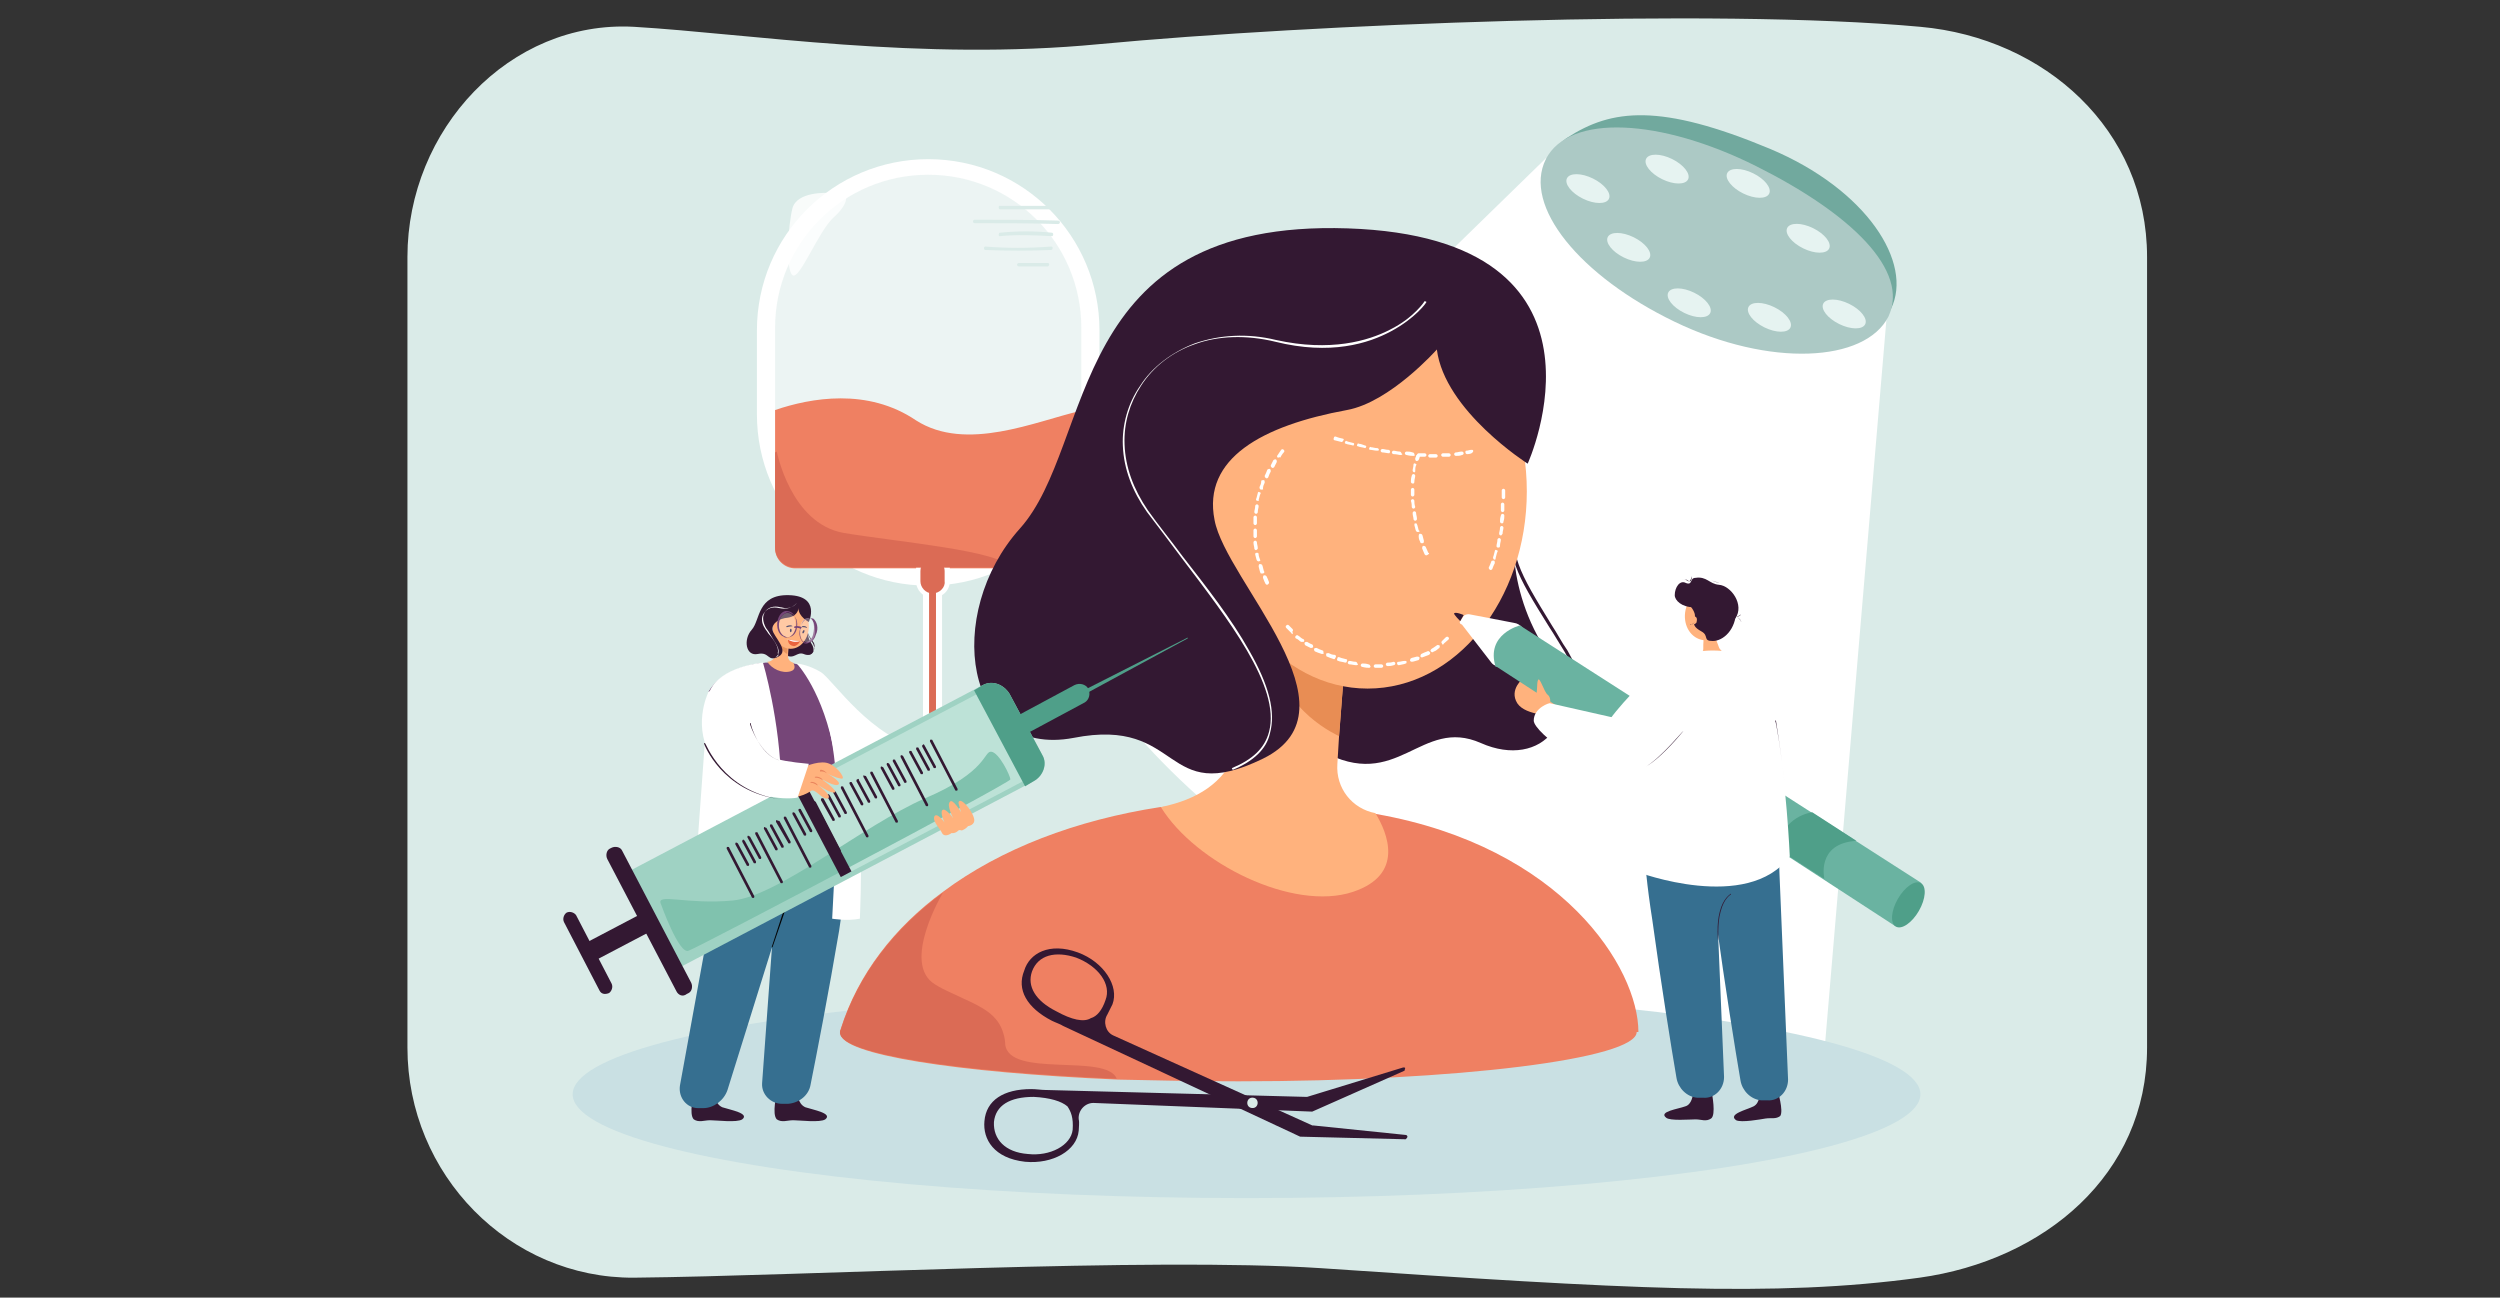 <?xml version="1.0" encoding="utf-8"?>
<!-- Generator: Adobe Illustrator 21.1.0, SVG Export Plug-In . SVG Version: 6.00 Build 0)  -->
<svg version="1.1" id="_x3C_Layer_x3E_" xmlns="http://www.w3.org/2000/svg" xmlns:xlink="http://www.w3.org/1999/xlink" x="0px"
	 y="0px" viewBox="0 0 289 150" style="enable-background:new 0 0 289 150;" xml:space="preserve">
<rect x="0" y="0" width="289" height="150" fill="#333333" stroke="none"/>
<style type="text/css">
	.st0{fill:#DAEBE8;}
	.st1{fill:#FFFFFF;}
	.st2{opacity:0.5;fill:#DAEBE8;enable-background:new    ;}
	.st3{fill:#EF8062;}
	.st4{opacity:0.8;fill:#FFFFFF;enable-background:new    ;}
	.st5{fill:#DB6B55;}
	.st6{clip-path:url(#SVGID_5_);}
	.st7{clip-path:url(#SVGID_6_);fill:url(#SVGID_7_);}
	.st8{fill:url(#SVGID_8_);}
	.st9{fill:#71A99E;}
	.st10{fill:#ACC9C5;}
	.st11{fill:#E6F3F1;}
	.st12{fill:#C9E0E3;}
	.st13{fill:#331832;}
	.st14{fill:#FFB27D;}
	.st15{fill:#E88D54;}
	.st16{fill:#6AB3A1;}
	.st17{fill:#4F9F89;}
	.st18{fill:#366F90;}
	.st19{fill:#764678;}
	.st20{fill:#020202;}
	.st21{fill:#E7945E;}
	.st22{fill:#E9633E;}
	.st23{fill:#080435;}
	.st24{opacity:0.3;}
	.st25{fill:#9FD2C3;}
	.st26{fill:#BDE2D7;}
	.st27{fill:#80C2AE;}
	.st28{fill:#E9845C;}
</style>
<g>
	<g>
		<path class="st0" d="M221.9,147.7c-16.8,2.3-34,1.3-69.2-1.1c-19.8-1.3-59.5,0.9-79.4,1.1c-14.4,0.1-26.2-11.9-26.2-26.6V76.4
			V29.7c0-14.7,11.8-27.4,26.2-26.6c13.4,0.8,33.1,4,53.8,2c24.4-2.3,70.9-4.2,94.9-2c14.4,1.3,26.2,11.9,26.2,26.6v91.4
			C248.2,135.8,236.3,145.7,221.9,147.7z"/>
	</g>
	<g>
		<g>
			<path class="st1" d="M107.3,67.7L107.3,67.7c-11,0-19.8-8.9-19.8-19.8v-9.7c0-11,8.9-19.8,19.8-19.8l0,0c11,0,19.8,8.9,19.8,19.8
				v9.6C127.1,58.8,118.3,67.7,107.3,67.7z"/>
			<path class="st2" d="M107.3,65.6L107.3,65.6c-9.8,0-17.7-7.9-17.7-17.7v-10c0-9.8,7.9-17.7,17.7-17.7l0,0
				c9.8,0,17.7,7.9,17.7,17.7v10C124.9,57.7,117.1,65.6,107.3,65.6z"/>
			<path class="st3" d="M124.9,47.5v15.9c0,1.2-1,2.3-2.3,2.3H91.9c-1.2,0-2.3-1-2.3-2.3v-16c4.1-1.4,10.7-2.6,16.3,1.2
				C111.7,52.3,119.7,48.7,124.9,47.5z"/>
			<path class="st4" d="M95.7,22.3c0,0-3.6-0.2-4.1,1.8s-0.8,7,0,7.7s3-5.1,4.8-6.7S98.6,21.7,95.7,22.3z"/>
			<path class="st1" d="M107.8,69.1L107.8,69.1c-1.1,0-1.9-0.9-1.9-1.9v-1.6h3.9v1.6C109.8,68.3,108.9,69.1,107.8,69.1z"/>
			<path class="st1" d="M107.8,91.6L107.8,91.6c-0.7,0-1.1-0.6-1.1-1.1V65.1c0-0.7,0.6-1.1,1.1-1.1l0,0c0.7,0,1.1,0.6,1.1,1.1v25.4
				C108.9,91,108.5,91.6,107.8,91.6z"/>
			<path class="st5" d="M107.8,92.4L107.8,92.4c-0.2,0-0.4-0.2-0.4-0.4V66.2c0-0.2,0.2-0.4,0.4-0.4l0,0c0.2,0,0.4,0.2,0.4,0.4v25.8
				C108.3,92.3,108.1,92.4,107.8,92.4z"/>
			<path class="st5" d="M107.8,68.6L107.8,68.6c-0.8,0-1.4-0.7-1.4-1.4v-1.2c0-0.8,0.7-1.4,1.4-1.4l0,0c0.8,0,1.4,0.7,1.4,1.4v1.2
				C109.3,67.9,108.6,68.6,107.8,68.6z"/>
			<path class="st5" d="M116.6,65.6H91.9c-1.2,0-2.3-1-2.3-2.3v-11l0.2-0.1c0,0,1.6,8.3,7.7,9.4C103.4,62.6,116.1,63.7,116.6,65.6z"
				/>
		</g>
		<g>
			<path class="st0" d="M115.6,24.2c2.1,0,4.2,0,6.3,0c0.3,0,0.3-0.4,0-0.4c-2.1,0-4.2,0-6.3,0C115.4,23.7,115.4,24.2,115.6,24.2
				L115.6,24.2z"/>
		</g>
		<g>
			<path class="st0" d="M112.7,25.8c3.2,0,6.3,0,9.6,0.1c0.3,0,0.3-0.4,0-0.4c-3.1-0.1-6.3-0.1-9.6-0.1
				C112.4,25.4,112.4,25.8,112.7,25.8L112.7,25.8z"/>
		</g>
		<g>
			<path class="st0" d="M115.6,27.3c2-0.2,4-0.1,6,0c0.2,0,0.2-0.4,0-0.4c-2-0.2-4-0.2-6,0C115.4,26.9,115.4,27.4,115.6,27.3
				L115.6,27.3z"/>
		</g>
		<g>
			<path class="st0" d="M113.9,28.9c2.6,0.1,5.1,0.1,7.6,0c0.2,0,0.3-0.4,0-0.4c-2.6,0.2-5.1,0.2-7.6,0
				C113.7,28.5,113.7,28.9,113.9,28.9L113.9,28.9z"/>
		</g>
		<g>
			<path class="st0" d="M117.8,30.8c1.1,0,2.2,0,3.3,0c0.2,0,0.3-0.4,0-0.4c-1.1,0-2.2,0-3.3,0C117.5,30.4,117.5,30.8,117.8,30.8
				L117.8,30.8z"/>
		</g>
	</g>
	<g>
		<g>
			<defs>
				<polygon id="SVGID_3_" points="-11.8,-6.6 -10.7,-6.6 -11.8,-5.5 				"/>
			</defs>
			<defs>
				<polygon id="SVGID_4_" points="-14,-8.8 -15.2,-8.8 -14,-9.9 				"/>
			</defs>
			<clipPath id="SVGID_5_">
				<use xlink:href="#SVGID_3_"  style="overflow:visible;"/>
			</clipPath>
			<clipPath id="SVGID_6_" class="st6">
				<use xlink:href="#SVGID_4_"  style="overflow:visible;"/>
			</clipPath>
			
				<linearGradient id="SVGID_7_" gradientUnits="userSpaceOnUse" x1="170.55" y1="31.622" x2="170.55" y2="133.721" gradientTransform="matrix(1 0 0 -1 0 152)">
				<stop  offset="0.344" style="stop-color:#000000"/>
				<stop  offset="0.994" style="stop-color:#D7D7D7"/>
			</linearGradient>
			<path class="st7" d="M178.7,18.3l-55.8,54.4c0,0,18.8,41.4,88.1,47.7l7.1-83.8L178.7,18.3z"/>
		</g>
	</g>
	
		<linearGradient id="SVGID_8_" gradientUnits="userSpaceOnUse" x1="170.55" y1="31.622" x2="170.55" y2="133.721" gradientTransform="matrix(1 0 0 -1 0 152)">
		<stop  offset="0.344" style="stop-color:#FFFFFF"/>
		<stop  offset="0.994" style="stop-color:#FFFFFF"/>
	</linearGradient>
	<path class="st8" d="M178.7,18.3l-55.8,54.4c0,0,18.8,41.4,88.1,47.7l7.1-83.8L178.7,18.3z"/>
	<g>
		<path class="st9" d="M218.6,35.7c-2.7,5.3-13.3,6.4-24.3,1.1c-11-5.3-18.1-17.7-13.1-20.9c5.1-3.3,10.7-4,23.4,1.3
			C215.8,21.9,221.2,30.4,218.6,35.7z"/>
		<path class="st10" d="M218.3,36.6c-2.7,5.3-13.7,5.9-24.7,0.6c-11-5.3-17.6-13.4-14.9-18.8c2.7-5.3,13.3-4.7,24.3,0.8
			S220.8,31.3,218.3,36.6z"/>
		<g>
			
				<ellipse transform="matrix(0.44 -0.898 0.898 0.44 90.461 183.922)" class="st11" cx="192.6" cy="19.5" rx="1.3" ry="2.7"/>
			
				<ellipse transform="matrix(0.44 -0.898 0.898 0.44 92.37 203.126)" class="st11" cx="209" cy="27.5" rx="1.3" ry="2.7"/>
			
				<ellipse transform="matrix(0.44 -0.898 0.898 0.44 79.79 185.014)" class="st11" cx="188.2" cy="28.6" rx="1.3" ry="2.7"/>
			
				<ellipse transform="matrix(0.44 -0.898 0.898 0.44 81.699 204.218)" class="st11" cx="204.5" cy="36.6" rx="1.3" ry="2.7"/>
			
				<ellipse transform="matrix(0.44 -0.898 0.898 0.44 94.175 193.267)" class="st11" cx="202" cy="21.2" rx="1.3" ry="2.7"/>
			
				<ellipse transform="matrix(0.44 -0.898 0.898 0.44 77.956 194.894)" class="st11" cx="195.2" cy="35" rx="1.3" ry="2.7"/>
			
				<ellipse transform="matrix(0.44 -0.898 0.898 0.44 86.919 211.73)" class="st11" cx="213.1" cy="36.2" rx="1.3" ry="2.7"/>
			
				<ellipse transform="matrix(0.44 -0.898 0.898 0.44 83.338 177.036)" class="st11" cx="183.5" cy="21.7" rx="1.3" ry="2.7"/>
		</g>
	</g>
	<g>
		<ellipse class="st12" cx="144.1" cy="126.5" rx="77.9" ry="12"/>
	</g>
	<g>
		<path class="st3" d="M189.4,119.3H97.1c0-0.1,0.1-0.3,0.1-0.4c2-6.3,6.2-11.7,11.8-15.8c6.7-5,15.4-8.3,25.1-9.8c0,0,0,0,0.1,0
			c0.7-0.1,2.4,0,3.1,0c5-0.3,7-0.4,12-0.1c3.4,0.2,6.6,0.3,9.7,0.9c0,0,0,0,0.1,0l0,0C180.6,97.9,189.4,111.9,189.4,119.3z"/>
		<g>
			<g>
				<path class="st13" d="M175.7,86.4l-0.1-0.4c0,0,5-1.2,6.3-4.6c0.7-1.8,0.3-3.8-1-6c-0.7-1.1-1.2-2-1.8-2.9
					c-3.8-6.1-5.2-8.4-4.2-13.4l0.4,0.1c-1,4.8,0.3,6.9,4.1,13.1c0.6,0.9,1.1,1.9,1.8,2.9c1.4,2.4,1.9,4.6,1,6.4
					C180.9,85.2,175.9,86.4,175.7,86.4z"/>
			</g>
			<g>
				<path class="st13" d="M175.2,59.1c0,0-1.7,7.8,3.4,15.9c5.1,8.1-0.4,14-7.4,10.9c-7-3.1-9.6,5.8-18.4,0.9
					C143.8,81.8,175.2,59.1,175.2,59.1z"/>
			</g>
			<path class="st14" d="M134.2,93.3c4.3-0.9,7.2-2.8,8.7-6.3l4.8-11.1l1.3-3.2l8.1-19l-1.4,19.7L154.8,85l-0.2,3.3
				c-0.2,2.8,1.7,5.2,4.4,5.7l0,0c1.4,2.3,3.4,7.1-2.6,9.1C149.5,105.4,138.2,99.8,134.2,93.3C134.1,93.3,134.1,93.3,134.2,93.3z"/>
			<path class="st15" d="M147.6,75.5c0,0.1,0,0.2,0,0.3c0.4,6.3,7.2,9.3,7.2,9.3l0,0l0.9-11.8c-2.1-0.8-5-1.6-6.8-0.7
				C148.1,73.1,147.5,73.9,147.6,75.5z"/>
			<ellipse class="st14" cx="158.1" cy="56.8" rx="18.4" ry="22.8"/>
			<g>
				<path class="st13" d="M166.1,40.4c0,0-5.4,6.1-10.4,7c-9.8,1.8-16.7,5.6-15.3,12.7c1.3,7.1,17.2,21.9,5.6,27.6
					c-11.7,5.7-9.2-4.9-21.9-2.4c-12.7,2.4-15-14.4-6.2-24.2s5.2-35.8,37.9-34.7s20.8,27.2,20.8,27.2S167,47.5,166.1,40.4z"/>
			</g>
			<g>
				<path class="st1" d="M142.5,89l-0.1-0.2c2.4-1,3.8-2.3,4.3-4.2c1.4-5.2-4.8-13.1-10.1-20.1c-1.4-1.9-2.8-3.7-4-5.3
					c-1.7-2.4-2.7-5-2.8-7.7c-0.1-2.4,0.6-4.9,2-6.9c1.4-2.2,3.7-3.9,6.3-4.9c2.9-1,6.1-1.2,9.4-0.4c6.3,1.4,10.7,0.1,13.2-1.2
					c2.8-1.4,4-3.3,4-3.3l0.2,0.1c0,0.1-1.3,1.9-4.1,3.4c-2.6,1.4-7,2.8-13.4,1.2c-3.3-0.8-6.6-0.7-9.3,0.3
					c-2.6,0.9-4.8,2.6-6.2,4.8c-1.3,2-2,4.3-1.9,6.8c0.1,2.6,1,5.1,2.7,7.6c1.2,1.7,2.6,3.4,4,5.3c2.8,3.6,5.7,7.3,7.7,10.9
					c2.3,4,3.1,7.1,2.4,9.6C146.4,86.6,144.9,88,142.5,89z"/>
			</g>
		</g>
	</g>
	<g>
		<g>
			<g>
				<path class="st14" d="M179.8,82.7c0,0-3.4,0.1-4.4-1.4c-1-1.6,0.7-2.9,0.7-2.9l5.2,2.8L179.8,82.7z"/>
			</g>
		</g>
		<g>
			<g>
				<g>
					<path class="st1" d="M168.8,71.8l0.4-0.6c0.1-0.1,0.3-0.2,0.6-0.2l5.2,1c0.8,0.1,1.3,0.8,1.4,1.6c0,0.6-0.1,1.2-0.7,2
						c-0.8,0.9-1.4,1.3-1.9,1.4c-0.6,0.1-1.1,0-1.4-0.4l-3.4-4.4C168.7,72.1,168.7,71.9,168.8,71.8z"/>
				</g>
			</g>
			<g>
				<g>
					<path class="st13" d="M168.8,71.8c0,0-0.8-0.8-0.7-0.9c0.2-0.2,1.1,0.2,1.1,0.2L168.8,71.8z"/>
				</g>
			</g>
			<g>
				<g>
					<path class="st16" d="M175.7,72.3L222,102c0.4,0.3,0.3,2.1-0.9,3.7l-0.9,0.9c-0.3,0.4-1,0.6-1.2,0.4l-46.1-30L175.7,72.3z"/>
				</g>
			</g>
			<g>
				<g>
					<path class="st16" d="M175.7,72.3c0,0-4,1-2.8,4.8l2.4-0.7L175.7,72.3z"/>
				</g>
			</g>
			<g>
				<g>
					<path class="st17" d="M209.5,93.9c0,0-3.6,0.4-3.9,4.3l5.3,3.4c0,0-1-4.1,3.7-4.4L209.5,93.9z"/>
				</g>
			</g>
			<g>
				<ellipse transform="matrix(0.5 -0.866 0.866 0.5 19.726 243.34)" class="st17" cx="220.6" cy="104.6" rx="2.9" ry="1.4"/>
			</g>
		</g>
		<g>
			<g>
				<path class="st1" d="M210.9,86.5c-1.3-6.6-8.7-10.3-8.7-10.3s0.7,15.6,2,15.1c2.1-0.8,5-0.8,6.4-3.6
					C210.9,87.4,210.9,86.9,210.9,86.5z"/>
			</g>
		</g>
		<g>
			<g>
				<path class="st13" d="M195.7,126.5c0,0-0.1,1.2-0.9,1.4c-0.8,0.3-3.1,0.6-2.2,1.3c0.4,0.4,2.8,0.2,3.4,0.2
					c0.7,0,1.2,0.3,1.8-0.1s0.1-2.9,0.1-2.9s-0.6,0.3-1.1,0.2C196,126.7,195.7,126.5,195.7,126.5z"/>
			</g>
		</g>
		<g>
			<g>
				<path class="st18" d="M190,96.9c0.1,2.4,0.4,5.6,1,9.4c1,7.3,2.2,14.8,2.8,18.3c0.2,1.2,1.2,2.2,2.4,2.3h0.7
					c1.3,0.1,2.4-1,2.4-2.4l-1-24l-0.1-3.8C198.2,96.8,189.7,92.9,190,96.9z"/>
			</g>
		</g>
		<g>
			<g>
				<path class="st13" d="M203.4,126.3c0,0,0.1,1.2-0.7,1.6c-0.8,0.4-3,0.9-2,1.6c0.6,0.3,2.8-0.1,3.4-0.2c0.7-0.1,1.2,0.1,1.7-0.3
					c0.4-0.6-0.3-2.9-0.3-2.9s-0.6,0.3-1,0.4C203.8,126.5,203.4,126.3,203.4,126.3z"/>
			</g>
		</g>
		<g>
			<g>
				<path class="st18" d="M197.3,91.2c0,0-0.3,5.3,1.1,15.4c1,7.3,2.2,14.8,2.8,18.3c0.2,1.2,1.2,2.2,2.4,2.3h0.7
					c1.3,0.1,2.4-1,2.4-2.4l-1-24l-0.2-7.9L197.3,91.2z"/>
			</g>
		</g>
		<g>
			<g>
				<path class="st13" d="M198.6,108.7c0,0-0.2-1.8,0.2-3.3c0.4-1.6,1.2-2,1.3-2.1v0.1c0,0-0.8,0.4-1.2,2
					C198.5,106.8,198.7,108.6,198.6,108.7L198.6,108.7z"/>
			</g>
		</g>
		<g>
			<g>
				<path class="st14" d="M198.7,74.8l-0.6-1.6l-0.1-0.4l-0.9-2.7l-0.1,2.7l-0.1,1.7V75c0,0.3-0.2,0.4-0.6,0.8
					c-0.1,0.1-0.8,0.9,0,1.2c1,0.4,2.9-0.2,3.6-1C200,75.8,198.9,75.4,198.7,74.8z"/>
			</g>
		</g>
		<g>
			<g>
				<path class="st14" d="M194.8,70.8c0.2-1.6,1.6-2.8,2.9-2.6c1.3,0.2,2.3,1.6,2.1,3.2c-0.2,1.6-1.6,2.8-2.9,2.6
					C195.5,73.8,194.6,72.4,194.8,70.8z"/>
			</g>
		</g>
		<g>
			<g>
				<path class="st13" d="M195.8,70.2c-1.4,0-2.2-0.8-2.2-1.4c0-0.9,0.6-1.8,1.3-1.4c0.8,0.3,0.4-0.6,1.1-0.6
					c1.3-0.2,1.6,0.7,2.7,0.8c1.4,0.1,3,2.3,1.9,3.9C200.6,71.3,197,70.1,195.8,70.2z"/>
			</g>
		</g>
		<g>
			<g>
				<path class="st13" d="M194.6,69.2c0,0,1.6,1.4,1.3,2.2c-0.2,0.8-0.1,1.1,0.8,1.6s0.1,1.1,1.3,1.1c1.2,0,2.7-1.3,2.7-3.6
					c0-1.2-0.8-2-0.8-2L194.6,69.2z"/>
			</g>
		</g>
		<g>
			<g>
				<path class="st14" d="M195.2,71.4c0.2-0.2,0.6-0.3,0.8-0.1c0.2,0.1,0.2,0.4,0.1,0.7c-0.2,0.2-0.6,0.3-0.8,0.1
					C195,71.8,194.9,71.6,195.2,71.4z"/>
			</g>
		</g>
		<g>
			<g>
				<path class="st13" d="M201.3,71.9C201.2,71.9,201.2,71.8,201.3,71.9c-0.1-0.3-0.4-0.4-0.4-0.6l0,0l0,0
					C200.8,71.4,201.2,71.5,201.3,71.9C201.3,71.8,201.3,71.9,201.3,71.9L201.3,71.9z"/>
			</g>
		</g>
		<g>
			<g>
				<path class="st13" d="M200.8,71.3C200.8,71.3,200.8,71.2,200.8,71.3C200.8,71.2,200.8,71.2,200.8,71.3c0-0.1,0.4-0.1,0.4-0.3
					l0,0l0,0C201.3,71.2,200.8,71.3,200.8,71.3L200.8,71.3z"/>
			</g>
		</g>
		<g>
			<g>
				<path class="st13" d="M195.3,67.2C195.3,67.2,195.2,67.2,195.3,67.2c-0.2,0-0.3-0.1-0.3-0.1c-0.1-0.1-0.3-0.2-0.6-0.1l0,0l0,0
					c0.3-0.1,0.6,0,0.7,0.1C194.9,66.9,195,67.1,195.3,67.2C195.3,67.1,195.3,67.1,195.3,67.2c0.2-0.2,0.3-0.6,0.3-0.6l0,0l0,0
					c0,0,0,0.4-0.2,0.6H195.3z"/>
			</g>
		</g>
		<g>
			<g>
				<path class="st13" d="M198.7,67.3c-0.6,0-0.9-0.3-0.9-0.3l0,0l0,0c0,0,0.4,0.4,1,0.3l0,0l0,0C198.8,67.3,198.7,67.3,198.7,67.3z
					"/>
			</g>
		</g>
		<g>
			<g>
				<path class="st13" d="M195.5,72.2C195.5,72.2,195.4,72.2,195.5,72.2c-0.1,0-0.1,0-0.1,0C195.4,72.1,195.4,72.1,195.5,72.2
					c-0.1,0,0.2,0,0.4-0.3l0,0l0,0C195.8,72.1,195.6,72.2,195.5,72.2z"/>
			</g>
		</g>
		<g>
			<g>
				<path class="st1" d="M204.7,79.3c0,0-0.9-4.1-6.7-4.1c-9.9,0-7.8,12.4-8.7,25.6c0,0,12.7,4.8,17.6-1.8c0,0-0.4-9-1.6-15
					C205,82.3,205.2,80.6,204.7,79.3z"/>
			</g>
		</g>
		<g>
			<g>
				<path class="st1" d="M196.9,75.2c0,0-3.2,0-5.6,2.3c-2.3,2.2-5.4,5.4-6.1,7.2c-0.8,2.2,0.7,4.4,2.6,4.4s3.6-1.3,3.6-1.3
					L196.9,75.2z"/>
			</g>
		</g>
		<g>
			<g>
				<path class="st13" d="M206.3,90.7c-0.3-3.2-1-7.4-1.1-7.4h0.1C205.3,83.4,206,87.5,206.3,90.7L206.3,90.7z"/>
			</g>
		</g>
		<g>
			<g>
				<path class="st13" d="M190.3,88.6L190.3,88.6c1.9-1.2,4.2-4.1,4.3-4.1l0,0C194.6,84.5,192.2,87.5,190.3,88.6z"/>
			</g>
		</g>
		<g>
			<g>
				<path class="st1" d="M177.3,83.3c0,1.4,7.1,6.8,11.4,5.9c4.6-0.9-1.1-6-1.1-6l-8.4-1.9C179.2,81.2,177.3,81.8,177.3,83.3z"/>
			</g>
		</g>
		<g>
			<g>
				<path class="st14" d="M179.2,81.2c0,0,0.1-0.6-0.3-0.9c-0.4-0.3-0.9-2.1-1.1-1.7c-0.2,0.4,0,1.8-0.4,2
					C176.8,80.8,179.2,81.2,179.2,81.2z"/>
			</g>
		</g>
	</g>
	<g>
		<g>
			<path class="st13" d="M92.2,126.4c0,0,0,1.2,0.9,1.6c0.9,0.3,3.2,0.7,2.3,1.4c-0.6,0.4-3,0.1-3.7,0.1c-0.7,0-1.3,0.3-1.9-0.1
				c-0.6-0.6,0-3,0-3s0.6,0.3,1.1,0.3C91.8,126.6,92.2,126.4,92.2,126.4z"/>
		</g>
		<g>
			<path class="st13" d="M82.6,126.4c0,0,0,1.2,0.9,1.6c0.9,0.3,3.2,0.7,2.3,1.4c-0.6,0.4-3,0.1-3.7,0.1s-1.3,0.3-1.9-0.1
				c-0.6-0.6,0-3,0-3s0.6,0.3,1.1,0.3C82.2,126.6,82.6,126.4,82.6,126.4z"/>
		</g>
		<g>
			<path class="st18" d="M98.4,92.5c0,0,0.1,5.2-1.4,15.1c-1.2,7.1-2.6,14.3-3.3,17.8c-0.2,1.2-1.3,2.1-2.6,2.2h-0.7
				c-1.3,0-2.4-1.1-2.3-2.4l1.7-23.4l0.4-7.7L98.4,92.5z"/>
		</g>
		<g>
			<path class="st13" d="M83.3,97c0.1,0.7,3.7,0.6,8,0c4.3-0.6,7.8-1.4,7.7-2.1c-0.1-0.7-3.6-0.7-7.9-0.1
				C86.7,95.3,83.3,96.4,83.3,97z"/>
		</g>
		<g>
			<path class="st18" d="M93.4,96.2L84.1,126c-0.4,1.2-1.6,2.1-2.8,2.1h-0.6c-1.3,0-2.3-1.2-2.1-2.6l5.1-28c0.1-0.3,0.3-0.6,0.7-0.7
				C86.2,96.4,93.6,94.9,93.4,96.2z"/>
		</g>
		<g>
			<path class="st19" d="M84.7,79.8c0,0,1.2-3.4,5.7-3.3c4.4,0.1,7.8,6,8.6,18.4c0,0-7.2-1.6-15.7,2.1C83.3,97,82.8,84.9,84.7,79.8z
				"/>
		</g>
		<g>
			<path class="st19" d="M81.9,80l2.9,1.6c0,0,8.7,1.9,10.8,1.6c2.1-0.3,0.3-5.8-3.4-6.4c-0.3-0.1-1.2-0.2-1.7-0.2c-0.7,0-1.3,0-2,0
				C83.1,77.2,81.9,80,81.9,80z"/>
		</g>
		<g>
			<path class="st20" d="M89.3,109.5h-0.1l2-6.1c0.4-1.4,1.4-2.6,2.7-3.3l0.1,0.1c-1.2,0.7-2.1,1.9-2.6,3.2L89.3,109.5z"/>
		</g>
		<g>
			<g>
				<g>
					<path class="st13" d="M93.4,75.7L93.4,75.7c0,0,0.6-0.2,0.7-0.6c0.1-0.2,0-0.4-0.1-0.7c-0.1-0.1-0.1-0.2-0.2-0.3
						c-0.4-0.7-0.6-1-0.4-1.6l0,0c-0.1,0.6,0,0.8,0.4,1.4c0.1,0.1,0.1,0.2,0.2,0.3c0.2,0.2,0.2,0.6,0.1,0.8
						C94.1,75.6,93.5,75.7,93.4,75.7z"/>
				</g>
			</g>
			<g>
				<g>
					<path class="st13" d="M93.4,72.6c0,0-0.2,0.9,0.4,1.8c0.6,0.9,0,1.6-0.9,1.2c-0.8-0.3-1.1,0.7-2.1,0.1
						C89.8,75.3,93.4,72.6,93.4,72.6z"/>
				</g>
			</g>
			<g>
				<path class="st14" d="M88.7,76.5c0.4,0,0.8-0.3,1-0.8l0.6-1.2l0.1-0.3l0.9-2.1l-0.1,2.2l-0.1,1.3v0.3c0,0.3,0.2,0.6,0.6,0.7l0,0
					c0.1,0.2,0.4,0.8-0.3,1C90.4,77.9,89.2,77.3,88.7,76.5L88.7,76.5z"/>
			</g>
			<g>
				<path class="st21" d="M90.2,74.5L90.2,74.5c0.1,0.8,0.8,1.1,0.8,1.1l0,0l0.1-1.3c-0.2-0.1-0.6-0.2-0.8-0.1
					C90.3,74.3,90.2,74.4,90.2,74.5z"/>
			</g>
			<g>
				<ellipse class="st14" cx="91.4" cy="72.4" rx="2.1" ry="2.6"/>
			</g>
			<g>
				<path class="st14" d="M89.6,72.7c0.2,0.2,0.6,0.2,0.8,0c0.2-0.2,0.1-0.6-0.1-0.8c-0.2-0.2-0.6-0.2-0.8,0
					C89.3,72.2,89.4,72.5,89.6,72.7z"/>
			</g>
			<g>
				<path class="st22" d="M92.5,74.1c0,0-0.7,0-1.4-0.2c0,0-0.1,0.7,0.7,0.8C92.3,74.6,92.5,74.1,92.5,74.1z"/>
			</g>
			<g>
				<path class="st1" d="M92.5,74.1c0,0-0.2,0.1-0.6,0.1c-0.4,0-0.9-0.3-0.9-0.3S91.9,74.1,92.5,74.1z"/>
			</g>
			<g>
				<g>
					<path class="st23" d="M91.6,72.4L91.6,72.4C91.6,72.4,91.6,72.3,91.6,72.4c0-0.1-0.3-0.2-0.7,0c0,0,0,0,0,0.1c0,0,0,0,0.1,0
						C91.3,72.4,91.6,72.4,91.6,72.4L91.6,72.4z"/>
				</g>
			</g>
			<g>
				
					<ellipse transform="matrix(3.180436e-02 -1 1 3.180436e-02 15.606 161.965)" class="st23" cx="91.4" cy="72.9" rx="0.2" ry="0.1"/>
			</g>
			<g>
				<g>
					<path class="st23" d="M93.3,72.6C93.4,72.6,93.4,72.6,93.3,72.6C93.4,72.6,93.4,72.6,93.3,72.6c0-0.1-0.2-0.3-0.6-0.2
						c0,0,0,0,0,0.1c0,0,0,0,0.1,0C93.1,72.5,93.3,72.6,93.3,72.6L93.3,72.6z"/>
				</g>
			</g>
			<g>
				<ellipse transform="matrix(0.41 -0.912 0.912 0.41 -11.786 127.826)" class="st23" cx="92.9" cy="73" rx="0.2" ry="0.1"/>
			</g>
			<g>
				<path class="st13" d="M92.3,70.3c0,0,0,0.9-1.2,1.1c-1.1,0.1-1.9,0.7-1.8,1.4c0.1,0.8,2,2.4,0.7,3.1c-1.3,0.7-1-0.6-2.4-0.3
					c-1.4,0.3-1.7-1.7-0.7-2.8c1-1.1,0.6-4.1,4.3-4s2.3,3.1,2.3,3.1S92.3,71.3,92.3,70.3z"/>
			</g>
			<g>
				<path class="st1" d="M89.6,76L89.6,76c0.2-0.1,0.4-0.3,0.4-0.6c0.1-0.6-0.6-1.4-1.1-2.3c-0.1-0.2-0.3-0.4-0.4-0.6
					c-0.3-0.6-0.4-1.2-0.1-1.7c0.3-0.6,1.1-0.8,1.8-0.6c0.2,0,0.4,0.1,0.6,0.1c1,0,1.3-0.6,1.3-0.6l0,0c0,0-0.6,0.9-2,0.6
					c-0.8-0.2-1.4,0-1.8,0.6c-0.3,0.4-0.3,1.1,0.1,1.7c0.1,0.2,0.3,0.4,0.4,0.6c0.7,0.8,1.3,1.7,1.1,2.3
					C90.1,75.8,89.9,75.9,89.6,76z"/>
			</g>
			<g>
				<g>
					<path class="st19" d="M93.2,74.4c-0.1,0-0.2,0-0.3-0.1c-0.4-0.3-0.7-1.1-0.3-1.9l0,0c0.1-0.4,0.4-0.8,0.8-0.9
						c0.2-0.1,0.3,0,0.6,0c0.4,0.3,0.7,1.1,0.3,1.9c-0.1,0.4-0.4,0.8-0.8,0.9C93.3,74.4,93.3,74.4,93.2,74.4z M92.6,72.4
						c-0.2,0.8-0.1,1.6,0.3,1.8c0.1,0.1,0.3,0.1,0.4,0c0.3-0.1,0.6-0.4,0.7-0.9c0.2-0.8,0.1-1.6-0.3-1.8c-0.1-0.1-0.3-0.1-0.4,0
						C92.9,71.6,92.7,71.9,92.6,72.4L92.6,72.4z"/>
				</g>
			</g>
			<g class="st24">
				<path class="st1" d="M90.1,71.8c-0.2,0.8,0.1,1.6,0.6,1.8c0.6,0.2,1-0.1,1.2-0.9c0.2-0.8-0.1-1.6-0.6-1.8
					C90.7,70.7,90.2,71.2,90.1,71.8z"/>
			</g>
			<g class="st24">
				<path class="st1" d="M92.5,72.4c-0.2,0.8,0.1,1.6,0.6,1.8c0.4,0.2,1-0.1,1.1-0.9c0.1-0.8-0.1-1.6-0.6-1.8
					C93.2,71.3,92.6,71.7,92.5,72.4z"/>
			</g>
			<g>
				<g>
					<path class="st19" d="M90.9,73.7c-0.1,0-0.2,0-0.3-0.1c-0.6-0.2-0.9-1.1-0.7-1.9l0,0c0.1-0.4,0.3-0.8,0.7-1
						c0.2-0.1,0.4-0.1,0.7,0c0.6,0.2,0.9,1.1,0.7,1.9c-0.1,0.4-0.3,0.8-0.7,1C91.3,73.7,91.2,73.7,90.9,73.7z M91.1,70.8
						c-0.1,0-0.2,0-0.3,0.1c-0.3,0.1-0.6,0.4-0.7,0.9l0,0c-0.2,0.8,0.1,1.6,0.7,1.8c0.2,0.1,0.4,0.1,0.6,0c0.3-0.1,0.6-0.4,0.7-0.9
						c0.2-0.8-0.1-1.6-0.7-1.8C91.2,70.8,91.2,70.8,91.1,70.8z"/>
				</g>
			</g>
			<g>
				<g>
					<path class="st19" d="M92.6,72.7C92.5,72.7,92.5,72.7,92.6,72.7L92.6,72.7c-0.1,0-0.3-0.2-0.7-0.1c0,0-0.1,0-0.1-0.1
						c0,0,0-0.1,0.1-0.1c0.4-0.1,0.8,0.1,0.8,0.1C92.6,72.6,92.6,72.6,92.6,72.7L92.6,72.7z"/>
				</g>
			</g>
		</g>
		<g>
			<path class="st18" d="M86.8,96.4c0,0,8.7-1.7,11.6-0.9l-1.3,2l-5.1,0.3L86.8,96.4z"/>
		</g>
		<g>
			<path class="st1" d="M92.1,76.7c0,0,4.8,2.8,4.7,17.9l-0.6,11.6c0,0,1.7,0.3,3.2,0c0,0,0.9-19.1-1.8-25.1L92.1,76.7z"/>
		</g>
		<g>
			<path class="st1" d="M88.2,76.6c0,0,2,6.7,2.1,14.1c0.1,7.6-0.4,12.8-0.4,12.8s-5.8,1.4-9.7,0L81.9,80L88.2,76.6z"/>
		</g>
		<g>
			<path class="st1" d="M88.2,76.6c0,0-5,0.4-6.2,3.4l1.3,1.1l2.6-0.6L88.2,76.6z"/>
		</g>
		<g>
			<polygon class="st14" points="96.1,88.7 94.2,88.8 93.2,91.5 93.6,91.7 			"/>
		</g>
		<g>
			<path class="st1" d="M92.1,76.7c0,0,1.3,0.1,2.8,1c1.4,0.9,5.8,7.7,11.9,8.9l-5.7,2.8c0,0-4.4-1-4.6-2.1
				C95.2,79.9,92.1,76.7,92.1,76.7z"/>
		</g>
		<g>
			<g>
				
					<rect x="67.8" y="106.6" transform="matrix(0.885 -0.465 0.465 0.885 -41.785 46.15)" class="st13" width="9.7" height="2.3"/>
			</g>
			<g>
				<polygon class="st17" points="124.2,80.9 123.9,80.5 137.3,73.7 137.3,73.8 				"/>
			</g>
			<g>
				<path class="st25" d="M119.5,90.3l-42,22.1l-5.9-11.1l42-22.1c1.1-0.6,2.4-0.1,3.1,1l3.8,7.1C121.1,88.3,120.6,89.7,119.5,90.3z
					"/>
			</g>
			<g>
				
					<rect x="94.4" y="84.8" transform="matrix(0.885 -0.465 0.465 0.885 -29.992 59.568)" class="st26" width="22.6" height="11.4"/>
			</g>
			<g>
				<path class="st13" d="M69.3,114.5l-4.1-7.9c-0.2-0.4,0-0.9,0.3-1.1l0,0c0.4-0.2,0.9,0,1.1,0.3l4.1,7.9c0.2,0.4,0,0.9-0.3,1.1
					l0,0C69.9,115,69.5,114.9,69.3,114.5z"/>
			</g>
			<g>
				<path class="st13" d="M78.2,114.6l-8-15.3c-0.2-0.4-0.1-1,0.3-1.2l0.2-0.1c0.4-0.2,1-0.1,1.2,0.3l8,15.3c0.2,0.4,0.1,1-0.3,1.2
					l-0.2,0.1C78.9,115.3,78.4,115,78.2,114.6z"/>
			</g>
			<g>
				<path class="st17" d="M117.1,84.4L117.1,84.4c-0.3-0.6-0.1-1.3,0.4-1.6l6.7-3.6c0.6-0.3,1.3-0.1,1.6,0.4l0,0
					c0.3,0.6,0.1,1.3-0.4,1.6l-6.7,3.6C118.1,85.2,117.4,84.9,117.1,84.4z"/>
			</g>
			<g>
				<path class="st17" d="M119.5,90.3l-1,0.6l-5.9-11.1l1-0.6c1.1-0.6,2.4-0.1,3.1,1l3.8,7.1C121.1,88.3,120.6,89.7,119.5,90.3z"/>
			</g>
			<g>
				<path class="st27" d="M76.4,104.5c0,0,2.1,5.9,3.2,5.4c1.2-0.4,37.2-19.4,37.2-19.8s-1.3-3.1-2.2-3.2s-0.4,2.3-7.7,5.4
					c-7.1,3.1-16.9,11.3-22.2,11.8C79.4,104.6,75.8,103.2,76.4,104.5z"/>
			</g>
			<g>
				
					<rect x="94.5" y="90.3" transform="matrix(0.885 -0.465 0.465 0.885 -33.73 55.325)" class="st13" width="1.4" height="11.4"/>
			</g>
			<g>
				<g>
					<g>
						<path class="st13" d="M84.3,98l2.9,5.6c0,0.1,0,0.2-0.1,0.2l0,0c-0.1,0-0.2,0-0.2-0.1l-2.9-5.6c0-0.1,0-0.2,0.1-0.2l0,0
							C84.2,97.9,84.3,97.9,84.3,98z"/>
					</g>
					<g>
						<path class="st13" d="M87.6,96.3l2.9,5.6c0,0.1,0,0.2-0.1,0.2l0,0c-0.1,0-0.2,0-0.2-0.1l-2.9-5.6c0-0.1,0-0.2,0.1-0.2l0,0
							C87.5,96.2,87.6,96.2,87.6,96.3z"/>
					</g>
					<g>
						<path class="st13" d="M85.3,97.5l1.3,2.4c0,0.1,0,0.2-0.1,0.2l0,0c-0.1,0-0.2,0-0.2-0.1l-1.3-2.4c0-0.1,0-0.2,0.1-0.2l0,0
							C85.1,97.4,85.2,97.4,85.3,97.5z"/>
					</g>
					<g>
						<path class="st13" d="M86.1,97.2l1.3,2.4c0,0.1,0,0.2-0.1,0.2l0,0c-0.1,0-0.2,0-0.2-0.1l-1.3-2.4c0-0.1,0-0.2,0.1-0.2l0,0
							C85.8,97,85.9,97,86.1,97.2z"/>
					</g>
					<g>
						<path class="st13" d="M86.7,96.7l1.3,2.4c0,0.1,0,0.2-0.1,0.2l0,0c-0.1,0-0.2,0-0.2-0.1l-1.3-2.4c0-0.1,0-0.2,0.1-0.2l0,0
							C86.5,96.6,86.6,96.7,86.7,96.7z"/>
					</g>
					<g>
						<path class="st13" d="M90.9,94.5l2.9,5.6c0,0.1,0,0.2-0.1,0.2l0,0c-0.1,0-0.2,0-0.2-0.1l-2.9-5.6c0-0.1,0-0.2,0.1-0.2l0,0
							C90.8,94.4,90.9,94.4,90.9,94.5z"/>
					</g>
					<g>
						<path class="st13" d="M88.6,95.7l1.3,2.4c0,0.1,0,0.2-0.1,0.2l0,0c-0.1,0-0.2,0-0.2-0.1l-1.3-2.4c0-0.1,0-0.2,0.1-0.2l0,0
							C88.4,95.6,88.5,95.7,88.6,95.7z"/>
					</g>
					<g>
						<path class="st13" d="M89.3,95.4l1.3,2.4c0,0.1,0,0.2-0.1,0.2l0,0c-0.1,0-0.2,0-0.2-0.1l-1.3-2.4c0-0.1,0-0.2,0.1-0.2l0,0
							C89.2,95.3,89.3,95.3,89.3,95.4z"/>
					</g>
					<g>
						<path class="st13" d="M90.1,94.9l1.3,2.4c0,0.1,0,0.2-0.1,0.2l0,0c-0.1,0-0.2,0-0.2-0.1L89.7,95c0-0.1,0-0.2,0.1-0.2l0,0
							C89.8,94.8,89.9,94.9,90.1,94.9z"/>
					</g>
					<g>
						<path class="st13" d="M94.3,92.7l2.9,5.6c0,0.1,0,0.2-0.1,0.2l0,0c-0.1,0-0.2,0-0.2-0.1l-2.9-5.6c0-0.1,0-0.2,0.1-0.2l0,0
							C94.2,92.6,94.3,92.7,94.3,92.7z"/>
					</g>
					<g>
						<path class="st13" d="M91.9,94l1.3,2.4c0,0.1,0,0.2-0.1,0.2l0,0c-0.1,0-0.2,0-0.2-0.1l-1.3-2.4c0-0.1,0-0.2,0.1-0.2l0,0
							C91.7,93.9,91.8,93.9,91.9,94z"/>
					</g>
					<g>
						<path class="st13" d="M92.6,93.6l1.3,2.4c0,0.1,0,0.2-0.1,0.2l0,0c-0.1,0-0.2,0-0.2-0.1l-1.3-2.4c0-0.1,0-0.2,0.1-0.2l0,0
							C92.5,93.5,92.6,93.5,92.6,93.6z"/>
					</g>
					<g>
						<path class="st13" d="M93.4,93.3l1.3,2.4c0,0.1,0,0.2-0.1,0.2l0,0c-0.1,0-0.2,0-0.2-0.1l-1.3-2.4c0-0.1,0-0.2,0.1-0.2l0,0
							C93.2,93.2,93.3,93.2,93.4,93.3z"/>
					</g>
					<g>
						<path class="st13" d="M97.5,91l2.9,5.6c0,0.1,0,0.2-0.1,0.2l0,0c-0.1,0-0.2,0-0.2-0.1l-2.9-5.6c0-0.1,0-0.2,0.1-0.2l0,0
							C97.4,90.9,97.5,90.9,97.5,91z"/>
					</g>
					<g>
						<path class="st13" d="M95.2,92.3l1.3,2.4c0,0.1,0,0.2-0.1,0.2l0,0c-0.1,0-0.2,0-0.2-0.1l-1.3-2.3c0-0.1,0-0.2,0.1-0.2l0,0
							C94.9,92.2,95.1,92.3,95.2,92.3z"/>
					</g>
					<g>
						<path class="st13" d="M95.9,91.9l1.3,2.4c0,0.1,0,0.2-0.1,0.2l0,0c-0.1,0-0.2,0-0.2-0.1L95.6,92c0-0.1,0-0.2,0.1-0.2l0,0
							C95.7,91.8,95.8,91.8,95.9,91.9z"/>
					</g>
					<g>
						<path class="st13" d="M96.6,91.5l1.3,2.4c0,0.1,0,0.2-0.1,0.2l0,0c-0.1,0-0.2,0-0.2-0.1l-1.3-2.4c0-0.1,0-0.2,0.1-0.2l0,0
							C96.5,91.4,96.5,91.5,96.6,91.5z"/>
					</g>
					<g>
						<path class="st13" d="M100.9,89.3l2.9,5.6c0,0.1,0,0.2-0.1,0.2l0,0c-0.1,0-0.2,0-0.2-0.1l-2.9-5.6c0-0.1,0-0.2,0.1-0.2l0,0
							C100.8,89.2,100.9,89.2,100.9,89.3z"/>
					</g>
					<g>
						<path class="st13" d="M98.5,90.5l1.3,2.4c0,0.1,0,0.2-0.1,0.2l0,0c-0.1,0-0.2,0-0.2-0.1l-1.3-2.4c0-0.1,0-0.2,0.1-0.2l0,0
							C98.4,90.4,98.5,90.4,98.5,90.5z"/>
					</g>
					<g>
						<path class="st13" d="M99.3,90.2l1.3,2.4c0,0.1,0,0.2-0.1,0.2l0,0c-0.1,0-0.2,0-0.2-0.1l-1.3-2.4c0-0.1,0-0.2,0.1-0.2l0,0
							C99.2,90,99.3,90,99.3,90.2z"/>
					</g>
					<g>
						<path class="st13" d="M100.1,89.7l1.3,2.4c0,0.1,0,0.2-0.1,0.2l0,0c-0.1,0-0.2,0-0.2-0.1l-1.3-2.4c0-0.1,0-0.2,0.1-0.2l0,0
							C99.8,89.6,99.9,89.7,100.1,89.7z"/>
					</g>
					<g>
						<path class="st13" d="M104.4,87.4l2.9,5.6c0,0.1,0,0.2-0.1,0.2l0,0c-0.1,0-0.2,0-0.2-0.1l-2.9-5.6c0-0.1,0-0.2,0.1-0.2l0,0
							C104.3,87.3,104.4,87.4,104.4,87.4z"/>
					</g>
					<g>
						<path class="st13" d="M102.1,88.7l1.3,2.4c0,0.1,0,0.2-0.1,0.2l0,0c-0.1,0-0.2,0-0.2-0.1l-1.3-2.4c0-0.1,0-0.2,0.1-0.2l0,0
							C101.9,88.6,101.9,88.6,102.1,88.7z"/>
					</g>
					<g>
						<path class="st13" d="M102.8,88.3l1.3,2.4c0,0.1,0,0.2-0.1,0.2l0,0c-0.1,0-0.2,0-0.2-0.1l-1.3-2.4c0-0.1,0-0.2,0.1-0.2l0,0
							C102.6,88.2,102.7,88.2,102.8,88.3z"/>
					</g>
					<g>
						<path class="st13" d="M103.5,87.9l1.3,2.4c0,0.1,0,0.2-0.1,0.2l0,0c-0.1,0-0.2,0-0.2-0.1l-1.3-2.4c0-0.1,0-0.2,0.1-0.2l0,0
							C103.4,87.8,103.5,87.8,103.5,87.9z"/>
					</g>
					<g>
						<path class="st13" d="M107.8,85.6l2.9,5.6c0,0.1,0,0.2-0.1,0.2l0,0c-0.1,0-0.2,0-0.2-0.1l-2.9-5.6c0-0.1,0-0.2,0.1-0.2l0,0
							C107.7,85.5,107.8,85.5,107.8,85.6z"/>
					</g>
					<g>
						<path class="st13" d="M105.4,86.9l1.3,2.4c0,0.1,0,0.2-0.1,0.2l0,0c-0.1,0-0.2,0-0.2-0.1l-1.3-2.4c0-0.1,0-0.2,0.1-0.2l0,0
							C105.3,86.8,105.4,86.8,105.4,86.9z"/>
					</g>
					<g>
						<path class="st13" d="M106.2,86.5l1.3,2.4c0,0.1,0,0.2-0.1,0.2l0,0c-0.1,0-0.2,0-0.2-0.1l-1.3-2.4c0-0.1,0-0.2,0.1-0.2l0,0
							C106.1,86.4,106.2,86.4,106.2,86.5z"/>
					</g>
					<g>
						<path class="st13" d="M106.9,86.2l1.3,2.4c0,0.1,0,0.2-0.1,0.2l0,0c-0.1,0-0.2,0-0.2-0.1l-1.3-2.4c0-0.1,0-0.2,0.1-0.2l0,0
							C106.7,86,106.8,86,106.9,86.2z"/>
					</g>
				</g>
			</g>
		</g>
		<g>
			<g>
				<g>
					<path class="st14" d="M93.1,88.6c0,0,1.8-0.8,2.8-0.3c1,0.4,2,1.9,1.3,1.7c-0.7-0.1-1.6-0.6-1.6-0.6s1.8,1,1.3,1.3
						c-0.4,0.3-2-0.7-2-0.7s2,1.4,1.6,1.6s-2-0.9-2-0.9s1.8,1.3,1.2,1.6c-0.6,0.2-1.4-1.1-1.9-0.9c-0.4,0.3-2.2,1.3-3.2,0.3
						L93.1,88.6z"/>
				</g>
			</g>
			<g>
				<path class="st28" d="M95.6,89.4c0,0-0.4-0.3-0.8-0.2V89C95.2,88.9,95.6,89.4,95.6,89.4L95.6,89.4z"/>
			</g>
			<g>
				<path class="st28" d="M95.1,90.2c0,0-0.3-0.3-0.8-0.3h-0.1v-0.1C94.6,89.7,95.1,90,95.1,90.2L95.1,90.2z"/>
			</g>
			<g>
				<path class="st28" d="M94.5,90.8c0,0-0.4-0.3-0.7-0.3h-0.1v-0.1C94.1,90.3,94.6,90.7,94.5,90.8L94.5,90.8z"/>
			</g>
		</g>
		<g>
			<g>
				<path class="st14" d="M111.9,95.5c0,0,0.9-0.1,0.7-0.9c-0.3-1.1-1.7-2.6-1.8-1.8c0,0.1,0.3,1.1,0.3,1.1s-1-1.7-1.3-1.2
					c-0.4,0.4,0.4,1.9,0.4,1.9s-1-1.4-1.3-0.9c-0.2,0.4,0.3,1.4,0.3,1.4s-0.9-1.3-1.2-0.7c-0.2,0.6,0.7,1.4,0.9,1.9
					c0.2,0.4,0.7,0.3,1.1,0c0,0,0.4,0.1,0.8-0.3c0.1-0.1,0.3,0,0.4,0C111.7,95.8,111.9,95.5,111.9,95.5z"/>
			</g>
		</g>
		<g>
			<g>
				<path class="st1" d="M82.5,87.9c-2.6-3.7-0.7-7.7-0.6-7.9c0,0,0.2-0.3,2.2,0.4c2,0.8,1.9,1.2,1.9,1.2s-0.6,2,0.8,3.9
					c1.2,1.9,2.4,2.4,6.7,2.8l-1.3,3.9C90.7,92.5,85.5,92.3,82.5,87.9z"/>
			</g>
		</g>
		<g>
			<path class="st13" d="M90.2,92.4L90.2,92.4c-6.8-0.9-8.8-6.4-8.8-6.4v-0.1h0.1C81.6,85.9,83.5,91.4,90.2,92.4
				C90.3,92.3,90.3,92.3,90.2,92.4C90.3,92.4,90.3,92.4,90.2,92.4z"/>
		</g>
		<g>
			<path class="st13" d="M90.1,87.9L90.1,87.9c-2.2-0.6-3.4-4.1-3.4-4.2v-0.1h0.1C86.7,83.7,87.8,87.3,90.1,87.9
				C90.2,87.8,90.2,87.8,90.1,87.9C90.2,87.9,90.1,87.9,90.1,87.9z"/>
		</g>
	</g>
	<g>
		<path class="st1" d="M159.3,77.2c-0.1,0-0.2,0-0.3,0c-0.1,0-0.2-0.1-0.2-0.2s0.1-0.2,0.2-0.2s0.2,0,0.3,0c0.1,0,0.2,0,0.4,0
			c0.1,0,0.2,0.1,0.2,0.2s-0.1,0.2-0.2,0.2C159.5,77.2,159.4,77.2,159.3,77.2z M158.3,77.2L158.3,77.2c-0.2,0-0.4,0-0.8-0.1
			c-0.1,0-0.2-0.1-0.2-0.2c0-0.1,0.1-0.2,0.2-0.2c0.2,0,0.4,0,0.7,0.1c0.1,0,0.2,0.1,0.2,0.2C158.5,77,158.4,77.2,158.3,77.2z
			 M160.4,77c-0.1,0-0.2-0.1-0.2-0.2c0-0.1,0.1-0.2,0.2-0.2c0.2,0,0.4,0,0.7-0.1c0.1,0,0.2,0.1,0.2,0.2c0,0.1-0.1,0.2-0.2,0.2
			C160.8,77,160.6,77,160.4,77L160.4,77z M156.8,76.9L156.8,76.9c-0.2,0-0.6-0.1-0.8-0.1c-0.1,0-0.2-0.1-0.2-0.2s0.1-0.2,0.2-0.2
			c0.2,0,0.4,0.1,0.7,0.1c0.1,0,0.2,0.1,0.2,0.2C157.1,76.8,156.9,76.9,156.8,76.9z M161.7,76.9c-0.1,0-0.2-0.1-0.2-0.2
			c0-0.1,0-0.2,0.2-0.2s0.4-0.1,0.7-0.1c0.1,0,0.2,0,0.2,0.1s0,0.2-0.1,0.2C162.3,76.8,162.1,76.8,161.7,76.9
			C161.8,76.9,161.7,76.9,161.7,76.9z M155.5,76.6C155.5,76.6,155.4,76.6,155.5,76.6c-0.3-0.1-0.6-0.1-0.8-0.2
			c-0.1,0-0.2-0.1-0.1-0.3c0-0.1,0.1-0.2,0.3-0.1c0.2,0.1,0.4,0.1,0.7,0.2c0.1,0,0.2,0.1,0.1,0.2C155.7,76.6,155.6,76.6,155.5,76.6z
			 M163.2,76.5c-0.1,0-0.2-0.1-0.2-0.1c0-0.1,0-0.2,0.1-0.3c0.2-0.1,0.4-0.1,0.7-0.2c0.1,0,0.2,0,0.3,0.1c0,0.1,0,0.2-0.1,0.3
			C163.6,76.4,163.4,76.5,163.2,76.5L163.2,76.5z M154.2,76.2C154.2,76.2,154.1,76.2,154.2,76.2c-0.3-0.1-0.6-0.2-0.8-0.3
			c-0.1,0-0.1-0.2-0.1-0.3c0-0.1,0.2-0.1,0.3-0.1c0.2,0.1,0.4,0.2,0.7,0.2c0.1,0,0.2,0.2,0.1,0.3C154.3,76.2,154.3,76.2,154.2,76.2z
			 M164.4,76c-0.1,0-0.1,0-0.2-0.1c0-0.1,0-0.2,0.1-0.3c0.2-0.1,0.4-0.2,0.7-0.3c0.1-0.1,0.2,0,0.3,0.1c0.1,0.1,0,0.2-0.1,0.3
			C164.9,75.8,164.7,75.9,164.4,76C164.5,76,164.5,76,164.4,76z M152.8,75.6L152.8,75.6c-0.3-0.1-0.6-0.2-0.8-0.3
			c-0.1-0.1-0.1-0.2-0.1-0.3c0.1-0.1,0.2-0.1,0.3-0.1c0.2,0.1,0.4,0.2,0.7,0.3c0.1,0,0.1,0.2,0.1,0.3
			C153.1,75.6,152.9,75.6,152.8,75.6z M165.6,75.4c-0.1,0-0.1,0-0.2-0.1s0-0.2,0.1-0.3c0.2-0.1,0.3-0.2,0.6-0.4c0.1-0.1,0.2,0,0.3,0
			c0.1,0.1,0,0.2,0,0.3c-0.2,0.1-0.3,0.3-0.6,0.4C165.7,75.3,165.7,75.4,165.6,75.4z M151.6,74.9h-0.1c-0.2-0.1-0.4-0.2-0.6-0.3
			c-0.1-0.1-0.1-0.2-0.1-0.3c0.1-0.1,0.2-0.1,0.3-0.1c0.2,0.1,0.3,0.2,0.6,0.3c0.1,0.1,0.1,0.2,0.1,0.3
			C151.7,74.9,151.7,74.9,151.6,74.9z M166.8,74.5c-0.1,0-0.1,0-0.1-0.1c-0.1-0.1-0.1-0.2,0-0.3c0.2-0.2,0.4-0.4,0.4-0.4
			s0.1-0.1,0.2-0.1c0.1,0,0.2,0.1,0.2,0.2c0,0.1,0,0.1-0.6,0.6C166.9,74.5,166.8,74.5,166.8,74.5z M150.5,74.2h-0.1
			c-0.2-0.1-0.3-0.3-0.6-0.4c-0.1-0.1-0.1-0.2,0-0.3c0.1-0.1,0.2-0.1,0.3,0c0.2,0.1,0.3,0.3,0.6,0.4c0.1,0.1,0.1,0.2,0,0.3
			C150.6,74.2,150.5,74.2,150.5,74.2z M149.4,73.3c0,0-0.1,0-0.1-0.1c-0.3-0.3-0.6-0.6-0.6-0.6c-0.1-0.1-0.1-0.2,0-0.3
			c0.1-0.1,0.2-0.1,0.3,0c0,0,0.2,0.2,0.4,0.4c0.1,0.1,0.1,0.2,0,0.3C149.5,73.3,149.4,73.3,149.4,73.3z"/>
	</g>
	<g>
		<path class="st1" d="M172.3,65.9C172.2,65.9,172.2,65.9,172.3,65.9c-0.2-0.1-0.2-0.2-0.2-0.3c0.1-0.2,0.2-0.4,0.3-0.7
			c0-0.1,0.2-0.1,0.3-0.1c0.1,0,0.1,0.2,0.1,0.3c-0.1,0.2-0.2,0.4-0.3,0.7C172.4,65.9,172.3,65.9,172.3,65.9z M172.8,64.7
			C172.7,64.7,172.7,64.7,172.8,64.7c-0.2,0-0.2-0.2-0.2-0.3c0.1-0.2,0.1-0.4,0.2-0.7c0-0.1,0.1-0.2,0.2-0.1c0.1,0,0.2,0.1,0.1,0.2
			c-0.1,0.2-0.1,0.4-0.2,0.7C172.9,64.6,172.9,64.7,172.8,64.7z M173.2,63.3L173.2,63.3c-0.2,0-0.2-0.1-0.2-0.2
			c0-0.2,0.1-0.4,0.1-0.7c0-0.1,0.1-0.2,0.2-0.2s0.2,0.1,0.2,0.2c0,0.2-0.1,0.4-0.1,0.7C173.4,63.3,173.3,63.3,173.2,63.3z
			 M173.5,61.9C173.5,61.9,173.4,61.9,173.5,61.9c-0.1,0-0.2-0.1-0.2-0.2c0-0.2,0.1-0.4,0.1-0.7c0-0.1,0.1-0.2,0.2-0.2
			s0.2,0.1,0.2,0.2c0,0.2-0.1,0.4-0.1,0.7C173.6,61.8,173.6,61.9,173.5,61.9z M173.6,60.5L173.6,60.5c-0.1,0-0.2-0.1-0.2-0.2
			c0-0.2,0-0.4,0.1-0.7c0-0.1,0.1-0.2,0.2-0.2c0.1,0,0.2,0.1,0.2,0.2c0,0.2,0,0.4-0.1,0.7C173.8,60.5,173.7,60.5,173.6,60.5z
			 M173.7,59.2L173.7,59.2c-0.1,0-0.2-0.1-0.2-0.2c0-0.2,0-0.4,0-0.7c0-0.1,0.1-0.2,0.2-0.2c0.1,0,0.2,0.1,0.2,0.2
			c0,0.2,0,0.4,0,0.7C173.9,59.1,173.8,59.2,173.7,59.2z M173.8,57.7L173.8,57.7c-0.1,0-0.2-0.1-0.2-0.2v-0.1c0-0.4,0-0.7,0-0.7
			c0-0.1,0.1-0.2,0.2-0.2c0.1,0,0.2,0.1,0.2,0.2c0,0,0,0.2,0,0.7v0.1C174,57.6,173.9,57.7,173.8,57.7z"/>
	</g>
	<g>
		<path class="st1" d="M146.5,67.6c-0.1,0-0.1,0-0.2-0.1c-0.1-0.2-0.2-0.4-0.3-0.7c0-0.1,0-0.2,0.1-0.3c0.1,0,0.2,0,0.3,0.1
			c0.1,0.2,0.2,0.4,0.3,0.7C146.7,67.4,146.7,67.5,146.5,67.6L146.5,67.6z M145.9,66.3c-0.1,0-0.2,0-0.2-0.1
			c-0.1-0.2-0.1-0.4-0.2-0.7c0-0.1,0-0.2,0.1-0.3c0.1,0,0.2,0,0.3,0.1c0.1,0.2,0.1,0.4,0.2,0.7C146.2,66.1,146.2,66.3,145.9,66.3
			L145.9,66.3z M145.5,64.9c-0.1,0-0.2-0.1-0.2-0.1c-0.1-0.2-0.1-0.4-0.2-0.7c0-0.1,0-0.2,0.2-0.2c0.1,0,0.2,0,0.2,0.2
			c0,0.2,0.1,0.4,0.2,0.7C145.7,64.8,145.6,64.9,145.5,64.9L145.5,64.9z M145.2,63.6c-0.1,0-0.2-0.1-0.2-0.2c0-0.2-0.1-0.4-0.1-0.7
			c0-0.1,0.1-0.2,0.2-0.2c0.1,0,0.2,0.1,0.2,0.2c0,0.2,0.1,0.4,0.1,0.7C145.4,63.4,145.4,63.5,145.2,63.6L145.2,63.6z M145.1,62.2
			c-0.1,0-0.2-0.1-0.2-0.2c0-0.2,0-0.4,0-0.7c0-0.1,0.1-0.2,0.2-0.2c0.1,0,0.2,0.1,0.2,0.2c0,0.2,0,0.4,0,0.7
			C145.3,62.1,145.2,62.2,145.1,62.2L145.1,62.2z M145.1,60.7L145.1,60.7c-0.1,0-0.2-0.1-0.2-0.2c0-0.2,0-0.4,0-0.7
			c0-0.1,0.1-0.2,0.2-0.2c0.1,0,0.2,0.1,0.2,0.2c0,0.2,0,0.4,0,0.7C145.3,60.6,145.2,60.7,145.1,60.7z M145.2,59.4L145.2,59.4
			c-0.1,0-0.2-0.1-0.2-0.2c0-0.2,0.1-0.4,0.1-0.7c0-0.1,0.1-0.2,0.2-0.2c0.1,0,0.2,0.1,0.2,0.2c0,0.2-0.1,0.4-0.1,0.7
			C145.4,59.3,145.3,59.4,145.2,59.4z M145.4,57.9L145.4,57.9c-0.2,0-0.2-0.1-0.2-0.2c0.1-0.2,0.1-0.4,0.2-0.7
			c0-0.1,0.1-0.2,0.2-0.1c0.1,0,0.2,0.1,0.1,0.2c-0.1,0.2-0.1,0.4-0.2,0.7C145.6,57.9,145.5,57.9,145.4,57.9z M145.8,56.6
			L145.8,56.6c-0.2,0-0.2-0.2-0.2-0.3c0.1-0.2,0.2-0.4,0.2-0.7c0-0.1,0.2-0.1,0.3-0.1s0.1,0.2,0.1,0.3c-0.1,0.2-0.2,0.4-0.2,0.7
			C146.1,56.6,145.9,56.6,145.8,56.6z M146.4,55.3C146.4,55.3,146.3,55.3,146.4,55.3c-0.2-0.1-0.2-0.2-0.2-0.3
			c0.1-0.2,0.2-0.4,0.3-0.7c0.1-0.1,0.2-0.1,0.3-0.1c0.1,0.1,0.1,0.2,0.1,0.3c-0.1,0.2-0.2,0.4-0.3,0.7
			C146.5,55.3,146.5,55.3,146.4,55.3z M147.1,54.1C146.9,54.1,146.9,54.1,147.1,54.1c-0.2-0.1-0.2-0.2-0.2-0.3
			c0.1-0.2,0.2-0.4,0.3-0.6c0.1-0.1,0.2-0.1,0.3-0.1c0.1,0.1,0.1,0.2,0.1,0.3c-0.1,0.2-0.2,0.4-0.3,0.6
			C147.2,54.1,147.1,54.1,147.1,54.1z M147.8,52.9h-0.1c-0.1-0.1-0.1-0.2,0-0.3c0.2-0.3,0.4-0.6,0.4-0.6c0.1-0.1,0.2-0.1,0.3,0
			c0.1,0.1,0.1,0.2,0,0.3c0,0-0.2,0.2-0.4,0.6C147.9,52.8,147.8,52.9,147.8,52.9z"/>
	</g>
	<g>
		<path class="st1" d="M165.9,52.9c-0.1,0-0.3,0-0.6,0c-0.1,0-0.2-0.1-0.2-0.2c0-0.1,0.1-0.2,0.2-0.2c0.2,0,0.4,0,0.7,0
			c0.1,0,0.2,0.1,0.2,0.2s-0.1,0.2-0.2,0.2C166.1,52.9,166.1,52.9,165.9,52.9z M166.8,52.8c-0.1,0-0.2-0.1-0.2-0.2
			c0-0.1,0.1-0.2,0.2-0.2c0.2,0,0.4,0,0.7,0c0.1,0,0.2,0.1,0.2,0.2c0,0.1-0.1,0.2-0.2,0.2S167.2,52.8,166.8,52.8L166.8,52.8z
			 M164.7,52.8L164.7,52.8c-0.2,0-0.4,0-0.7,0c-0.1,0-0.2-0.1-0.2-0.2c0-0.1,0.1-0.2,0.2-0.2c0.2,0,0.4,0,0.7,0
			c0.1,0,0.2,0.1,0.2,0.2C164.9,52.7,164.8,52.8,164.7,52.8z M163.4,52.7L163.4,52.7c-0.2,0-0.4,0-0.8-0.1c-0.1,0-0.2-0.1-0.2-0.2
			c0-0.1,0.1-0.2,0.2-0.2c0.2,0,0.4,0,0.7,0.1c0.1,0,0.2,0.1,0.2,0.2C163.6,52.7,163.5,52.7,163.4,52.7z M168.3,52.7
			c-0.1,0-0.2-0.1-0.2-0.2s0.1-0.2,0.2-0.2c0.2,0,0.4-0.1,0.7-0.1c0.1,0,0.2,0.1,0.2,0.2s-0.1,0.2-0.2,0.2
			C168.8,52.7,168.5,52.7,168.3,52.7L168.3,52.7z M161.9,52.6L161.9,52.6c-0.2,0-0.4-0.1-0.8-0.1c-0.1,0-0.2-0.1-0.2-0.2
			s0.1-0.2,0.2-0.2c0.2,0,0.4,0.1,0.7,0.1c0.1,0,0.2,0.1,0.2,0.2C162.2,52.5,162.1,52.6,161.9,52.6z M169.6,52.5
			c-0.1,0-0.2-0.1-0.2-0.2s0-0.2,0.1-0.2c0.2,0,0.4-0.1,0.6-0.1c0.1,0,0.2,0,0.2,0.1c0,0.1,0,0.2-0.1,0.2
			C170.2,52.4,169.9,52.5,169.6,52.5C169.7,52.5,169.7,52.5,169.6,52.5z M160.6,52.4C160.5,52.4,160.5,52.4,160.6,52.4
			c-0.2,0-0.6-0.1-0.8-0.1c-0.1,0-0.2-0.1-0.2-0.2s0.1-0.2,0.2-0.2c0.2,0,0.4,0.1,0.7,0.1c0.1,0,0.2,0.1,0.2,0.2
			S160.6,52.4,160.6,52.4z M159.2,52.1L159.2,52.1c-0.3,0-0.6-0.1-0.8-0.1c-0.1,0-0.2-0.1-0.1-0.2c0-0.1,0.1-0.2,0.2-0.1
			c0.2,0,0.4,0.1,0.7,0.1c0.1,0,0.2,0.1,0.2,0.2C159.4,52.1,159.3,52.1,159.2,52.1z M157.8,51.8C157.8,51.8,157.7,51.8,157.8,51.8
			c-0.3-0.1-0.6-0.1-0.8-0.2c-0.1,0-0.2-0.1-0.1-0.2c0-0.1,0.1-0.2,0.2-0.1c0.2,0,0.4,0.1,0.7,0.2c0.1,0,0.2,0.1,0.1,0.2
			C157.9,51.7,157.9,51.8,157.8,51.8z M156.4,51.5C156.4,51.5,156.4,51.4,156.4,51.5c-0.3-0.1-0.6-0.1-0.8-0.2
			c-0.1,0-0.2-0.1-0.1-0.2c0-0.1,0.1-0.2,0.2-0.1c0.2,0.1,0.4,0.1,0.7,0.2c0.1,0,0.2,0.1,0.1,0.2C156.6,51.4,156.5,51.5,156.4,51.5z
			 M155.1,51.1L155.1,51.1c-0.4-0.1-0.8-0.2-0.8-0.2c-0.1,0-0.2-0.1-0.1-0.3c0-0.1,0.1-0.2,0.3-0.1c0,0,0.2,0.1,0.7,0.2
			c0.1,0,0.2,0.1,0.1,0.2C155.3,50.9,155.2,51.1,155.1,51.1z"/>
	</g>
	<g>
		<path class="st1" d="M164.9,64.2c-0.1,0-0.1,0-0.2-0.1c0,0-0.1-0.2-0.3-0.7c0-0.1,0-0.2,0.1-0.3c0.1,0,0.2,0,0.3,0.1
			c0.2,0.4,0.3,0.7,0.3,0.7C165.3,63.9,165.2,64.1,164.9,64.2C165.1,64.2,165.1,64.2,164.9,64.2z M164.4,62.8c-0.1,0-0.2,0-0.2-0.1
			c-0.1-0.2-0.2-0.4-0.2-0.7c0-0.1,0-0.2,0.1-0.3c0.1,0,0.2,0,0.3,0.1c0.1,0.2,0.1,0.4,0.2,0.7C164.6,62.7,164.6,62.8,164.4,62.8
			C164.5,62.8,164.4,62.8,164.4,62.8z M163.9,61.5c-0.1,0-0.2-0.1-0.2-0.1c-0.1-0.2-0.1-0.4-0.2-0.7c0-0.1,0-0.2,0.1-0.2
			c0.1,0,0.2,0,0.2,0.1c0.1,0.2,0.1,0.4,0.2,0.7C164.2,61.4,164.1,61.5,163.9,61.5L163.9,61.5z M163.6,60.2c-0.1,0-0.2-0.1-0.2-0.2
			c0-0.2-0.1-0.4-0.1-0.7c0-0.1,0.1-0.2,0.2-0.2c0.1,0,0.2,0.1,0.2,0.2c0,0.2,0.1,0.4,0.1,0.7C163.8,60.1,163.7,60.2,163.6,60.2
			L163.6,60.2z M163.4,58.8c-0.1,0-0.2-0.1-0.2-0.2c0-0.2,0-0.4-0.1-0.7c0-0.1,0.1-0.2,0.2-0.2c0.1,0,0.2,0.1,0.2,0.2
			c0,0.2,0,0.4,0.1,0.7C163.6,58.7,163.5,58.8,163.4,58.8L163.4,58.8z M163.3,57.4c-0.1,0-0.2-0.1-0.2-0.2s0-0.2,0-0.3
			c0-0.1,0-0.2,0-0.3c0-0.1,0.1-0.2,0.2-0.2c0.1,0,0.2,0.1,0.2,0.2c0,0.1,0,0.2,0,0.3c0,0.1,0,0.2,0,0.3S163.4,57.4,163.3,57.4
			L163.3,57.4z M163.3,55.9L163.3,55.9c-0.1,0-0.2-0.1-0.2-0.2c0-0.2,0-0.4,0.1-0.7c0-0.1,0.1-0.2,0.2-0.2s0.2,0.1,0.2,0.2
			c0,0.2-0.1,0.4-0.1,0.7C163.5,55.9,163.4,55.9,163.3,55.9z M163.5,54.6C163.4,54.6,163.4,54.6,163.5,54.6c-0.1,0-0.2-0.1-0.2-0.2
			c0-0.2,0.1-0.4,0.1-0.7c0-0.1,0.1-0.2,0.2-0.1c0.1,0,0.2,0.1,0.1,0.2c-0.1,0.2-0.1,0.4-0.1,0.7C163.6,54.5,163.6,54.6,163.5,54.6z
			 M163.8,53.3C163.8,53.3,163.7,53.2,163.8,53.3c-0.2,0-0.2-0.2-0.2-0.3c0-0.1,0.1-0.2,0.1-0.3c0-0.1,0.1-0.2,0.3-0.1
			c0.1,0,0.2,0.1,0.1,0.3c0,0.1-0.1,0.2-0.1,0.3C163.9,53.2,163.9,53.3,163.8,53.3z"/>
	</g>
	<path class="st3" d="M189.2,119.3c0,3.1-20.7,5.7-46,5.7c-4.9,0-9.6-0.1-14-0.2c-18.6-0.8-32-2.9-32-5.3c0-0.1,0-0.3,0.1-0.4
		c0.9-1.4,6.1-2.7,14-3.7c8.2-1,19.4-1.6,31.9-1.6C168.6,113.7,189.2,116.2,189.2,119.3z"/>
	<path class="st5" d="M129.1,124.7c-18.6-0.8-32-2.9-32-5.3c0-0.1,0-0.3,0.1-0.4c2-6.3,6.2-11.7,11.8-15.8c0,0-4.9,8.2-0.9,10.6
		c1.1,0.7,2.2,1.1,3.2,1.6c2.2,1,4.1,1.9,4.7,4.1c0.1,0.3,0.2,0.8,0.2,1.2C116.6,124.7,127.9,121.7,129.1,124.7z"/>
	<g>
		<path class="st13" d="M162.2,123.4l-11.1,3.4c0,0,0,0-0.1,0l-30.2-0.8l0,0c-0.4,0-1-0.1-1.6-0.1c-3.2,0-5.2,1.3-5.4,3.7
			c-0.2,2.1,1.1,4.3,4.7,4.7c3.2,0.3,6-1.3,6.2-3.6c0-0.4,0.1-0.9,0-1.3c-0.1-1,0.7-1.9,1.7-1.9l25.2,1h0.1l10.6-4.7
			c0.1,0,0.1-0.2,0.1-0.2l0,0C162.5,123.4,162.4,123.4,162.2,123.4z M123.4,127.9c0.4,0.6,0.7,1.3,0.6,2.7c-0.2,1.8-2.6,3.1-5.2,2.8
			c-2.6-0.2-4-1.7-3.9-3.7c0.2-1.9,1.8-2.9,4.6-2.9C121.4,126.9,122.7,127.3,123.4,127.9z"/>
		<path class="st13" d="M162.7,131.4c0-0.1-0.1-0.2-0.2-0.2l-10.7-1.1h-0.1l0,0l-23-10.4c-0.9-0.4-1.2-1.6-0.7-2.4
			c0.2-0.4,0.4-0.8,0.6-1.2c0.8-2.1-1-4.9-4-6c-3.3-1.2-5.6,0.1-6.2,2.1c-0.9,2.2,0.3,4.3,3.2,5.8c0.4,0.2,1,0.4,1.3,0.6l0,0
			l27.4,12.8c0,0,0,0,0.1,0l12.1,0.3C162.6,131.6,162.7,131.5,162.7,131.4L162.7,131.4z M122.1,116.9c-2.4-1.2-3.4-2.9-2.8-4.6
			c0.7-1.9,2.7-2.4,5.1-1.6c2.6,1,4.1,3.1,3.4,4.9c-0.4,1.2-1,1.9-1.7,2.1C125.3,118.2,123.9,117.9,122.1,116.9z"/>
		
			<ellipse transform="matrix(7.609883e-02 -0.997 0.997 7.609883e-02 6.749 262.161)" class="st0" cx="144.8" cy="127.4" rx="0.6" ry="0.6"/>
	</g>
</g>
</svg>
